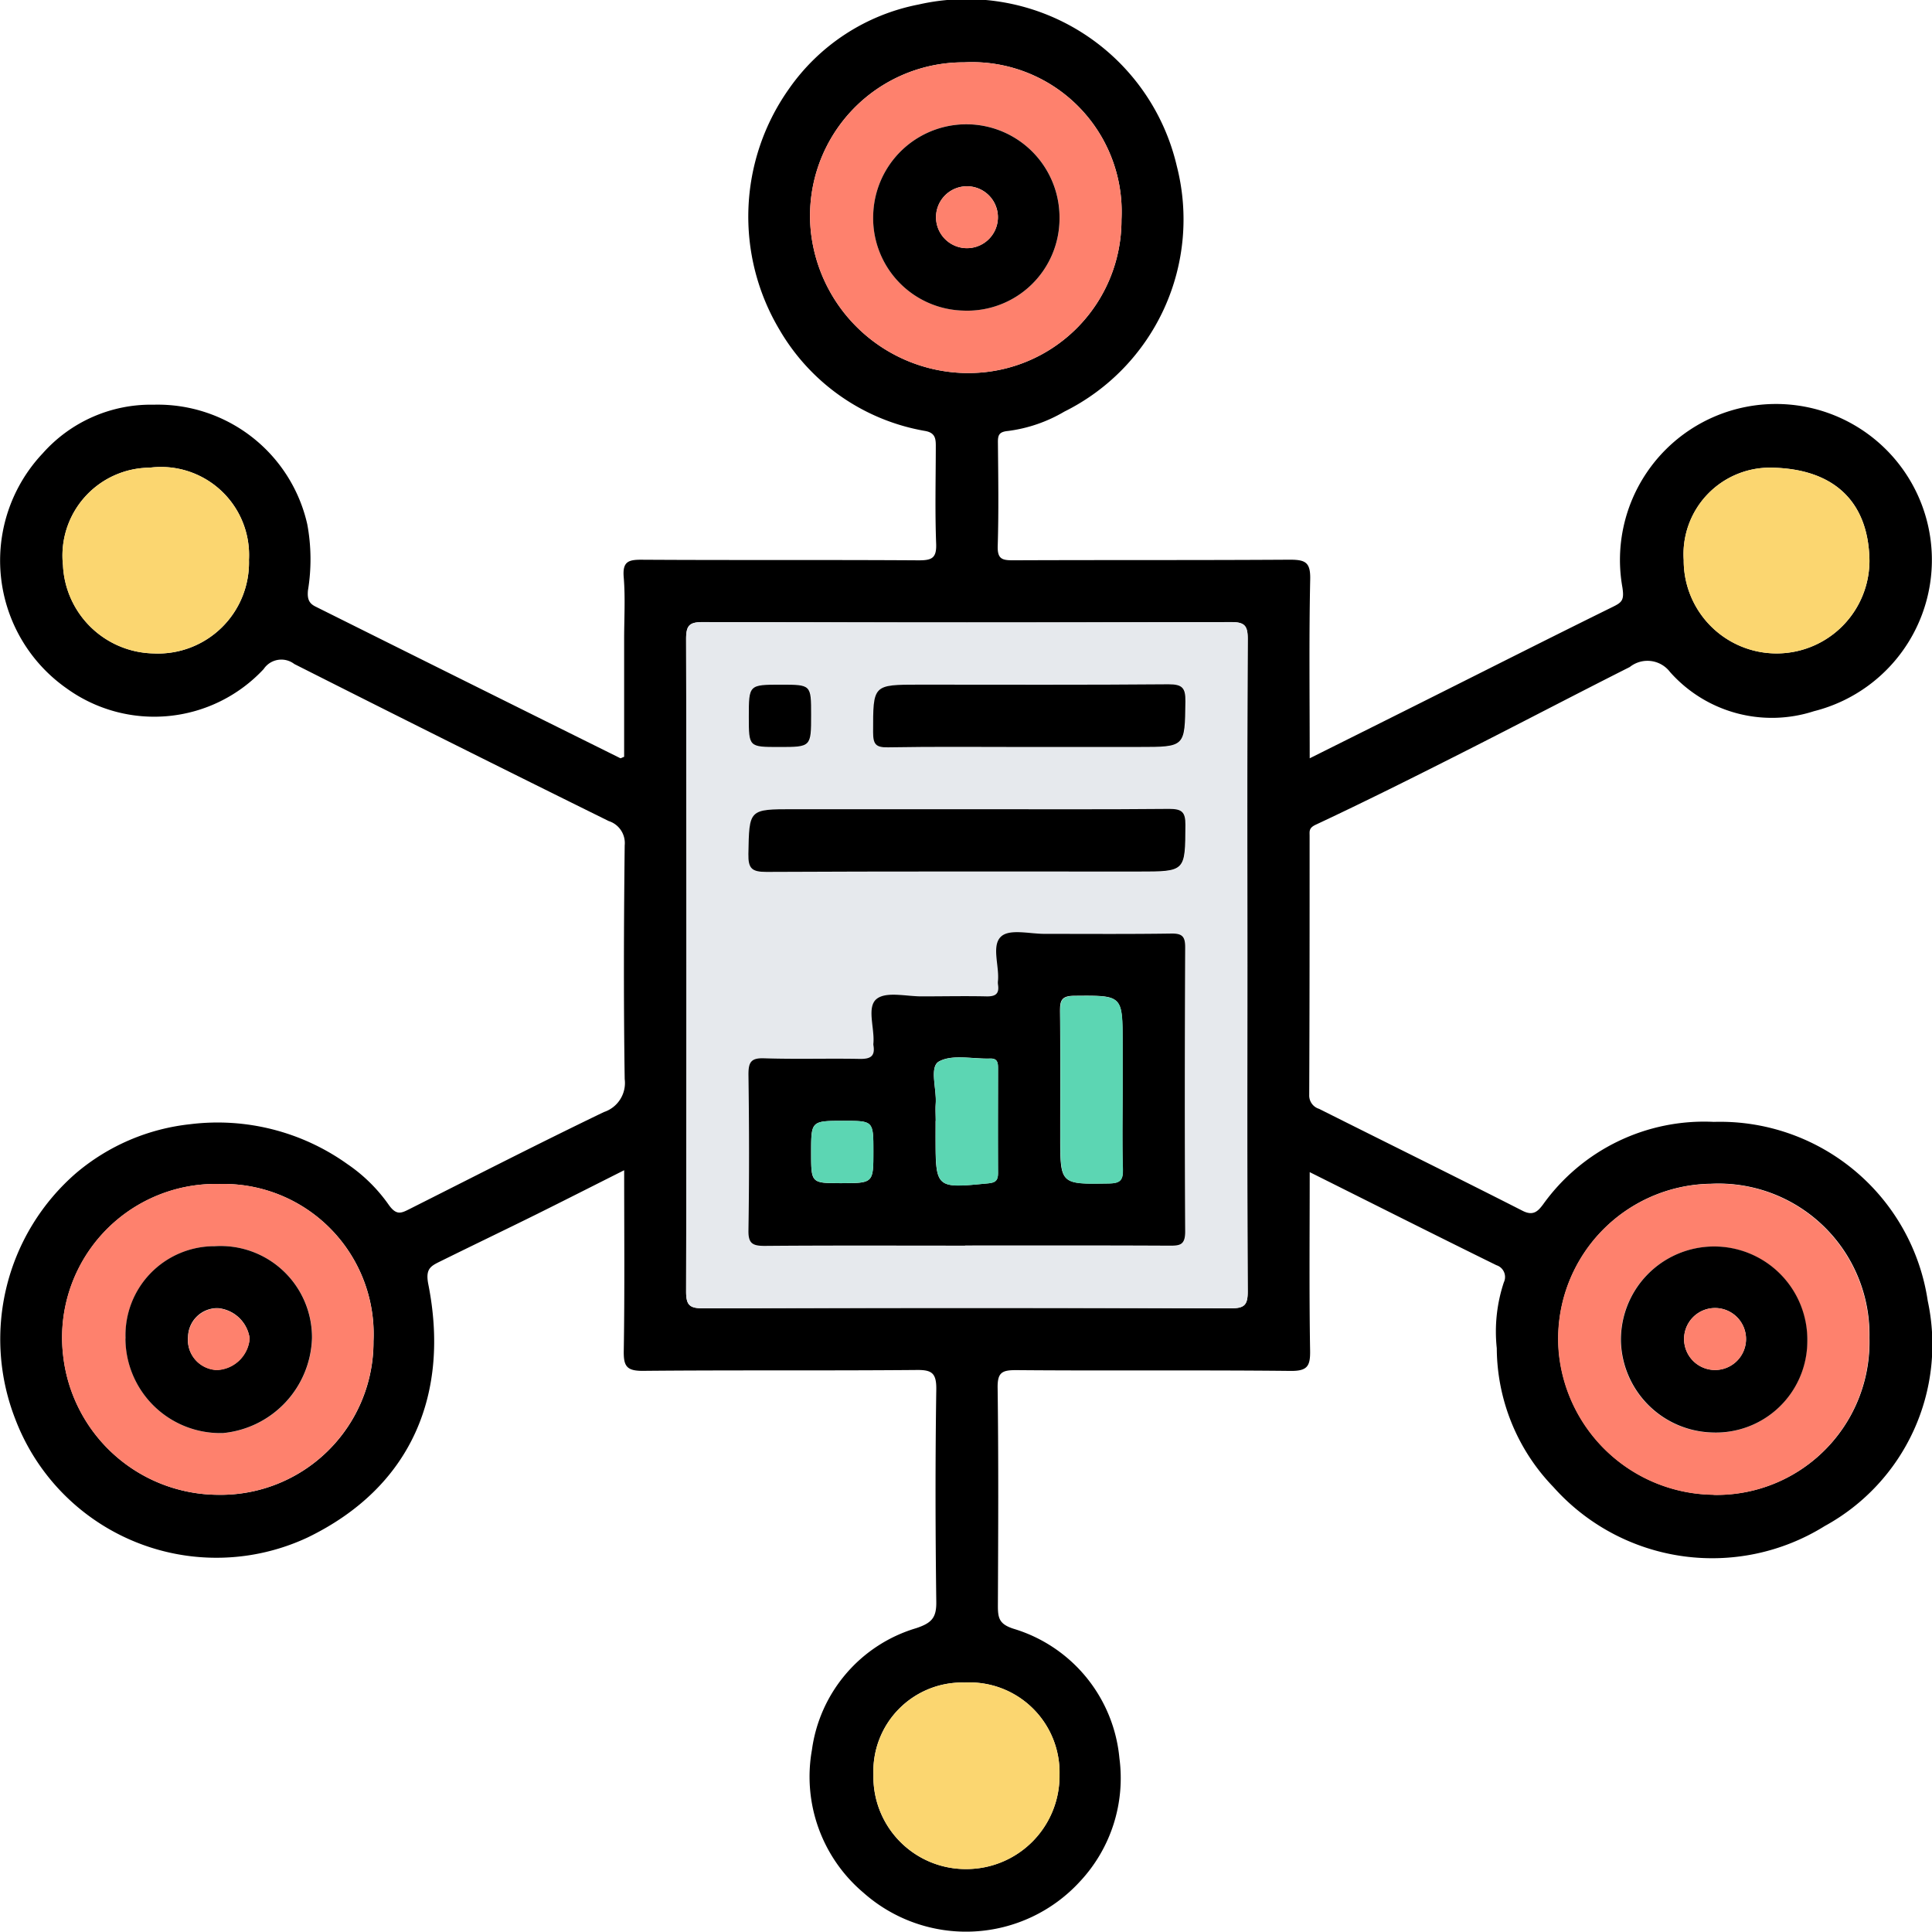 <svg id="Group_8356" data-name="Group 8356" xmlns="http://www.w3.org/2000/svg" xmlns:xlink="http://www.w3.org/1999/xlink" width="58.619" height="58.608" viewBox="0 0 58.619 58.608">
  <defs>
    <clipPath id="clip-path">
      <rect id="Rectangle_1314" data-name="Rectangle 1314" width="58.619" height="58.608" fill="none"/>
    </clipPath>
  </defs>
  <g id="Group_8355" data-name="Group 8355" clip-path="url(#clip-path)">
    <path id="Path_9172" data-name="Path 9172" d="M39.739,23.007c1.268-.633,2.486-1.24,3.7-1.849,1.826-.914,3.648-1.836,5.48-2.738.287-.141.369-.2.306-.6a4.732,4.732,0,1,1,5.81,3.759,4.129,4.129,0,0,1-4.365-1.19.86.86,0,0,0-1.221-.151c-1.714.864-3.414,1.756-5.127,2.622-1.457.737-2.918,1.468-4.4,2.162-.215.1-.187.2-.187.34,0,2.62,0,5.24-.012,7.859a.424.424,0,0,0,.3.423c2.058,1.033,4.124,2.05,6.176,3.094.322.164.466.01.618-.192A6.009,6.009,0,0,1,52,34.039a6.371,6.371,0,0,1,6.49,5.433,6.279,6.279,0,0,1-3.126,6.83,6.454,6.454,0,0,1-8.233-1.185,6.1,6.1,0,0,1-1.717-4.209,4.741,4.741,0,0,1,.214-2,.376.376,0,0,0-.226-.521c-1.869-.919-3.73-1.857-5.664-2.823,0,1.852-.018,3.634.012,5.415.008.474-.084.621-.594.616-2.777-.03-5.555,0-8.332-.024-.423,0-.561.073-.555.534.029,2.206.018,4.412.008,6.618,0,.387.045.568.52.709a4.536,4.536,0,0,1,3.167,3.912,4.589,4.589,0,0,1-1.2,3.746,4.687,4.687,0,0,1-6.567.336,4.607,4.607,0,0,1-1.562-4.333A4.481,4.481,0,0,1,27.8,49.4c.473-.158.615-.32.608-.8-.028-2.147-.032-4.294,0-6.441.008-.514-.147-.6-.618-.592-2.758.024-5.516,0-8.273.026-.515.006-.6-.15-.591-.619.029-1.791.012-3.582.012-5.468-.923.464-1.781.9-2.644,1.329-.988.489-1.982.965-2.969,1.453-.277.137-.418.231-.329.681.649,3.273-.464,6.129-3.663,7.68a6.529,6.529,0,0,1-8.872-3.6,6.668,6.668,0,0,1,1.849-7.457,6.411,6.411,0,0,1,3.458-1.482,6.77,6.77,0,0,1,4.772,1.21,4.882,4.882,0,0,1,1.252,1.232c.234.332.379.26.633.132,1.963-.988,3.919-1.99,5.9-2.944a.928.928,0,0,0,.629-1c-.035-2.363-.027-4.727,0-7.091a.7.7,0,0,0-.484-.737Q13.687,22.55,8.93,20.147A.645.645,0,0,0,8,20.3a4.537,4.537,0,0,1-5.973.59,4.737,4.737,0,0,1-.731-7.135,4.389,4.389,0,0,1,3.369-1.476,4.652,4.652,0,0,1,4.659,3.633,5.815,5.815,0,0,1,.02,2c-.027.276.042.4.231.493q4.621,2.305,9.247,4.6c.012.006.036-.012.115-.043V19.4c0-.63.039-1.264-.013-1.89-.04-.481.152-.53.561-.527,2.8.017,5.594,0,8.391.018.393,0,.544-.063.528-.5-.037-.964-.013-1.93-.011-2.9,0-.242.018-.463-.317-.524A6.366,6.366,0,0,1,23.648,10a6.7,6.7,0,0,1,.271-7.277A6.247,6.247,0,0,1,27.871.137a6.552,6.552,0,0,1,7.834,4.9,6.512,6.512,0,0,1-3.412,7.452,4.481,4.481,0,0,1-1.708.587c-.273.026-.31.123-.307.356.01,1.044.026,2.089-.006,3.132-.012.4.135.437.471.436,2.8-.012,5.594,0,8.391-.018.469,0,.63.075.619.591-.038,1.788-.015,3.577-.015,5.436m-1.891,6.305c0-3.309-.008-6.618.01-9.926,0-.416-.1-.515-.515-.513q-8.006.023-16.012,0c-.416,0-.514.1-.513.515q.021,9.9,0,19.793c0,.415.1.515.515.513q8.006-.023,16.012,0c.416,0,.516-.1.513-.515-.018-3.289-.01-6.578-.01-9.867M6.612,45.354a4.638,4.638,0,0,0,4.721-4.661,4.555,4.555,0,0,0-4.666-4.769A4.66,4.66,0,0,0,1.915,41.11a4.752,4.752,0,0,0,4.7,4.244m45.381,0a4.633,4.633,0,0,0,4.725-4.763,4.58,4.58,0,0,0-4.8-4.675A4.7,4.7,0,0,0,47.3,41.051a4.772,4.772,0,0,0,4.7,4.3M29.243,11.316a4.639,4.639,0,0,0,4.784-4.655,4.54,4.54,0,0,0-4.77-4.77A4.655,4.655,0,0,0,24.6,7a4.81,4.81,0,0,0,4.644,4.317M26.5,53.841a2.8,2.8,0,0,0,2.824,2.868,2.826,2.826,0,0,0,2.822-2.866,2.73,2.73,0,0,0-2.877-2.793A2.693,2.693,0,0,0,26.5,53.841M4.681,19.827a2.761,2.761,0,0,0,2.873-2.842A2.672,2.672,0,0,0,4.545,14.19a2.667,2.667,0,0,0-2.634,2.958,2.807,2.807,0,0,0,2.77,2.678m46.405-2.821a2.818,2.818,0,1,0,5.636.005c-.024-1.73-1.015-2.791-2.982-2.821a2.623,2.623,0,0,0-2.653,2.816" transform="translate(0 0)"/>
    <path id="Path_9173" data-name="Path 9173" d="M148.821,129.915c0,3.289-.008,6.578.01,9.867,0,.413-.1.517-.513.515q-8.006-.023-16.012,0c-.413,0-.516-.1-.515-.513q.022-9.9,0-19.793c0-.413.1-.517.513-.515q8.006.023,16.012,0c.413,0,.518.1.515.513-.019,3.309-.01,6.617-.01,9.926m-8.564,8.481c2.067,0,4.134-.005,6.2.005.317,0,.486-.013.483-.424-.021-2.874-.016-5.748,0-8.623,0-.334-.09-.428-.423-.423-1.279.019-2.559.005-3.839.009-.45,0-1.046-.155-1.312.071-.316.268-.065.884-.106,1.348a.482.482,0,0,0,0,.118c.046.287-.079.368-.36.36-.649-.019-1.3-.01-1.949,0-.469,0-1.076-.156-1.371.076-.314.247-.063.882-.1,1.346a.237.237,0,0,0,0,.059c.059.343-.1.423-.422.416-.964-.02-1.93.014-2.893-.018-.4-.013-.48.121-.475.492.02,1.575.023,3.15,0,4.724-.006.4.121.478.492.475,2.028-.018,4.056-.008,6.083-.008m.113-13.238h-5.316c-1.369,0-1.348,0-1.374,1.358-.009.445.107.546.547.544,3.761-.02,7.522-.011,11.282-.011,1.439,0,1.423,0,1.431-1.418,0-.387-.1-.486-.486-.483-2.028.02-4.056.009-6.084.009m1.8-1.891h3.366c1.406,0,1.389,0,1.408-1.382.006-.407-.088-.523-.51-.52-2.52.022-5.04.011-7.56.011-1.421,0-1.407,0-1.406,1.442,0,.355.074.466.45.46,1.417-.025,2.835-.01,4.252-.01m-7.5-1.891c-.974,0-.974,0-.974.976,0,.915,0,.915.917.915.974,0,.974,0,.974-.976,0-.915,0-.915-.917-.915" transform="translate(-110.973 -100.602)" fill="#e6e9ed"/>
    <path id="Path_9174" data-name="Path 9174" d="M16.738,236.833a4.752,4.752,0,0,1-4.7-4.244,4.66,4.66,0,0,1,4.752-5.186,4.555,4.555,0,0,1,4.666,4.769,4.638,4.638,0,0,1-4.721,4.661m-2.8-4.742a2.88,2.88,0,0,0,2.96,2.872,2.986,2.986,0,0,0,2.7-2.882,2.772,2.772,0,0,0-2.947-2.789,2.7,2.7,0,0,0-2.71,2.8" transform="translate(-10.126 -191.48)" fill="#fe816d"/>
    <path id="Path_9175" data-name="Path 9175" d="M304.026,236.81a4.772,4.772,0,0,1-4.7-4.3,4.7,4.7,0,0,1,4.618-5.134,4.58,4.58,0,0,1,4.8,4.675,4.633,4.633,0,0,1-4.725,4.763m-.068-1.893a2.775,2.775,0,0,0,2.91-2.757,2.828,2.828,0,1,0-5.654.032,2.849,2.849,0,0,0,2.743,2.725" transform="translate(-252.032 -191.455)" fill="#fe816d"/>
    <path id="Path_9176" data-name="Path 9176" d="M160.309,21.394a4.81,4.81,0,0,1-4.644-4.317,4.655,4.655,0,0,1,4.658-5.108,4.54,4.54,0,0,1,4.77,4.769,4.639,4.639,0,0,1-4.784,4.655M160.3,19.5a2.8,2.8,0,0,0,2.914-2.823,2.827,2.827,0,0,0-5.651-.133A2.807,2.807,0,0,0,160.3,19.5" transform="translate(-131.066 -10.077)" fill="#fe816d"/>
    <path id="Path_9177" data-name="Path 9177" d="M167.746,325.972a2.693,2.693,0,0,1,2.769-2.791,2.73,2.73,0,0,1,2.877,2.793,2.826,2.826,0,0,1-2.822,2.866,2.8,2.8,0,0,1-2.824-2.868" transform="translate(-141.244 -272.13)" fill="#fbd670"/>
    <path id="Path_9178" data-name="Path 9178" d="M14.863,95.47a2.807,2.807,0,0,1-2.77-2.678,2.668,2.668,0,0,1,2.634-2.958,2.672,2.672,0,0,1,3.009,2.794,2.761,2.761,0,0,1-2.873,2.842" transform="translate(-10.183 -75.644)" fill="#fbd670"/>
    <path id="Path_9179" data-name="Path 9179" d="M323.381,92.647a2.623,2.623,0,0,1,2.653-2.816c1.967.03,2.958,1.091,2.982,2.821a2.818,2.818,0,1,1-5.636-.005" transform="translate(-272.295 -75.641)" fill="#fbd670"/>
    <path id="Path_9180" data-name="Path 9180" d="M150.333,188.584c-2.028,0-4.056-.009-6.083.008-.371,0-.5-.075-.492-.475.025-1.575.022-3.15,0-4.725,0-.371.074-.506.475-.492.964.032,1.929,0,2.894.018.325.007.482-.073.422-.416a.248.248,0,0,1,0-.059c.04-.463-.211-1.1.1-1.346.295-.232.9-.073,1.371-.076.65,0,1.3-.014,1.949,0,.28.008.406-.072.36-.36a.476.476,0,0,1,0-.118c.041-.463-.209-1.08.106-1.348.266-.226.862-.069,1.312-.071,1.28,0,2.559.01,3.839-.009.334-.005.425.089.423.423-.013,2.874-.017,5.749,0,8.623,0,.411-.166.425-.483.424-2.067-.011-4.134-.006-6.2-.006m4.782-4.718v-1.413c0-1.476,0-1.457-1.466-1.445-.4,0-.434.16-.431.484.014,1.256.006,2.512.006,3.768,0,1.476,0,1.465,1.466,1.441.325-.005.443-.077.433-.422-.025-.8-.008-1.609-.008-2.414m-5.673.937v.47c0,1.588,0,1.582,1.594,1.426.226-.022.3-.086.3-.311-.008-1.058,0-2.117,0-3.175,0-.171-.012-.31-.241-.3-.526.017-1.14-.136-1.549.088-.3.166-.067.833-.1,1.275-.013.176,0,.353,0,.529m-2.88,1.89c.989,0,.989,0,.989-.961,0-.93,0-.93-.9-.93-.989,0-.989,0-.989.961,0,.93,0,.93.9.93" transform="translate(-121.049 -150.79)"/>
    <path id="Path_9181" data-name="Path 9181" d="M150.436,155.4c2.028,0,4.056.01,6.084-.009.384,0,.488.1.486.483-.008,1.418.008,1.418-1.431,1.418-3.761,0-7.522-.008-11.282.011-.44,0-.555-.1-.547-.544.027-1.358.005-1.359,1.374-1.359h5.316" transform="translate(-121.039 -130.848)"/>
    <path id="Path_9182" data-name="Path 9182" d="M172.41,133.343c-1.418,0-2.835-.015-4.252.01-.375.007-.449-.1-.45-.46,0-1.442-.014-1.442,1.406-1.442,2.52,0,5.04.011,7.56-.011.422,0,.515.113.51.52-.018,1.382,0,1.382-1.408,1.382H172.41" transform="translate(-141.217 -110.678)"/>
    <path id="Path_9183" data-name="Path 9183" d="M144.8,131.51c.917,0,.917,0,.917.915,0,.976,0,.976-.974.976-.917,0-.917,0-.917-.915,0-.976,0-.976.974-.976" transform="translate(-121.106 -110.736)"/>
    <path id="Path_9184" data-name="Path 9184" d="M24.059,242.172a2.7,2.7,0,0,1,2.71-2.8,2.772,2.772,0,0,1,2.947,2.789,2.986,2.986,0,0,1-2.7,2.881,2.88,2.88,0,0,1-2.96-2.872m2.729.957a1.042,1.042,0,0,0,1.039-.959,1.068,1.068,0,0,0-.964-.917.89.89,0,0,0-.905.872.911.911,0,0,0,.83,1" transform="translate(-20.25 -201.561)"/>
    <path id="Path_9185" data-name="Path 9185" d="M314.1,245.069a2.849,2.849,0,0,1-2.743-2.725,2.828,2.828,0,1,1,5.654-.032,2.775,2.775,0,0,1-2.91,2.757m.019-1.9a.94.94,0,1,0,.038-1.874.94.94,0,0,0-.038,1.874" transform="translate(-262.175 -201.607)"/>
    <path id="Path_9186" data-name="Path 9186" d="M170.442,29.558a2.807,2.807,0,0,1-2.737-2.956,2.827,2.827,0,0,1,5.651.133,2.8,2.8,0,0,1-2.914,2.823m.008-1.9a.939.939,0,1,0,.058-1.872.939.939,0,0,0-.058,1.872" transform="translate(-141.209 -20.134)"/>
    <path id="Path_9187" data-name="Path 9187" d="M205.544,194.139c0,.8-.017,1.61.008,2.414.011.345-.108.417-.433.422-1.466.024-1.466.035-1.466-1.441,0-1.256.009-2.512-.006-3.768,0-.324.031-.481.431-.484,1.466-.013,1.466-.031,1.466,1.445v1.413" transform="translate(-171.479 -161.064)" fill="#5cd6b3"/>
    <path id="Path_9188" data-name="Path 9188" d="M179.448,205.042c0-.176-.011-.354,0-.529.032-.442-.2-1.109.1-1.275.409-.224,1.023-.071,1.549-.088.229-.007.242.132.241.3,0,1.058-.006,2.117,0,3.175,0,.224-.074.288-.3.311-1.594.156-1.594.162-1.594-1.426Z" transform="translate(-151.055 -171.03)" fill="#5cd6b3"/>
    <path id="Path_9189" data-name="Path 9189" d="M156.7,217.2c-.9,0-.9,0-.9-.93,0-.961,0-.961.989-.961.9,0,.9,0,.9.93,0,.961,0,.961-.989.961" transform="translate(-131.188 -181.303)" fill="#5cd6b3"/>
    <path id="Path_9190" data-name="Path 9190" d="M36.956,253.147a.911.911,0,0,1-.83-1,.89.89,0,0,1,.905-.872,1.068,1.068,0,0,1,.964.917,1.042,1.042,0,0,1-1.039.959" transform="translate(-30.418 -211.578)" fill="#fe816d"/>
    <path id="Path_9191" data-name="Path 9191" d="M324.306,253.138a.94.94,0,0,1,.038-1.874.94.94,0,1,1-.038,1.874" transform="translate(-272.361 -211.574)" fill="#fe816d"/>
    <path id="Path_9192" data-name="Path 9192" d="M180.63,37.656a.939.939,0,0,1,.058-1.872.939.939,0,1,1-.058,1.872" transform="translate(-151.39 -30.13)" fill="#fe816d"/>
  </g>
</svg>

